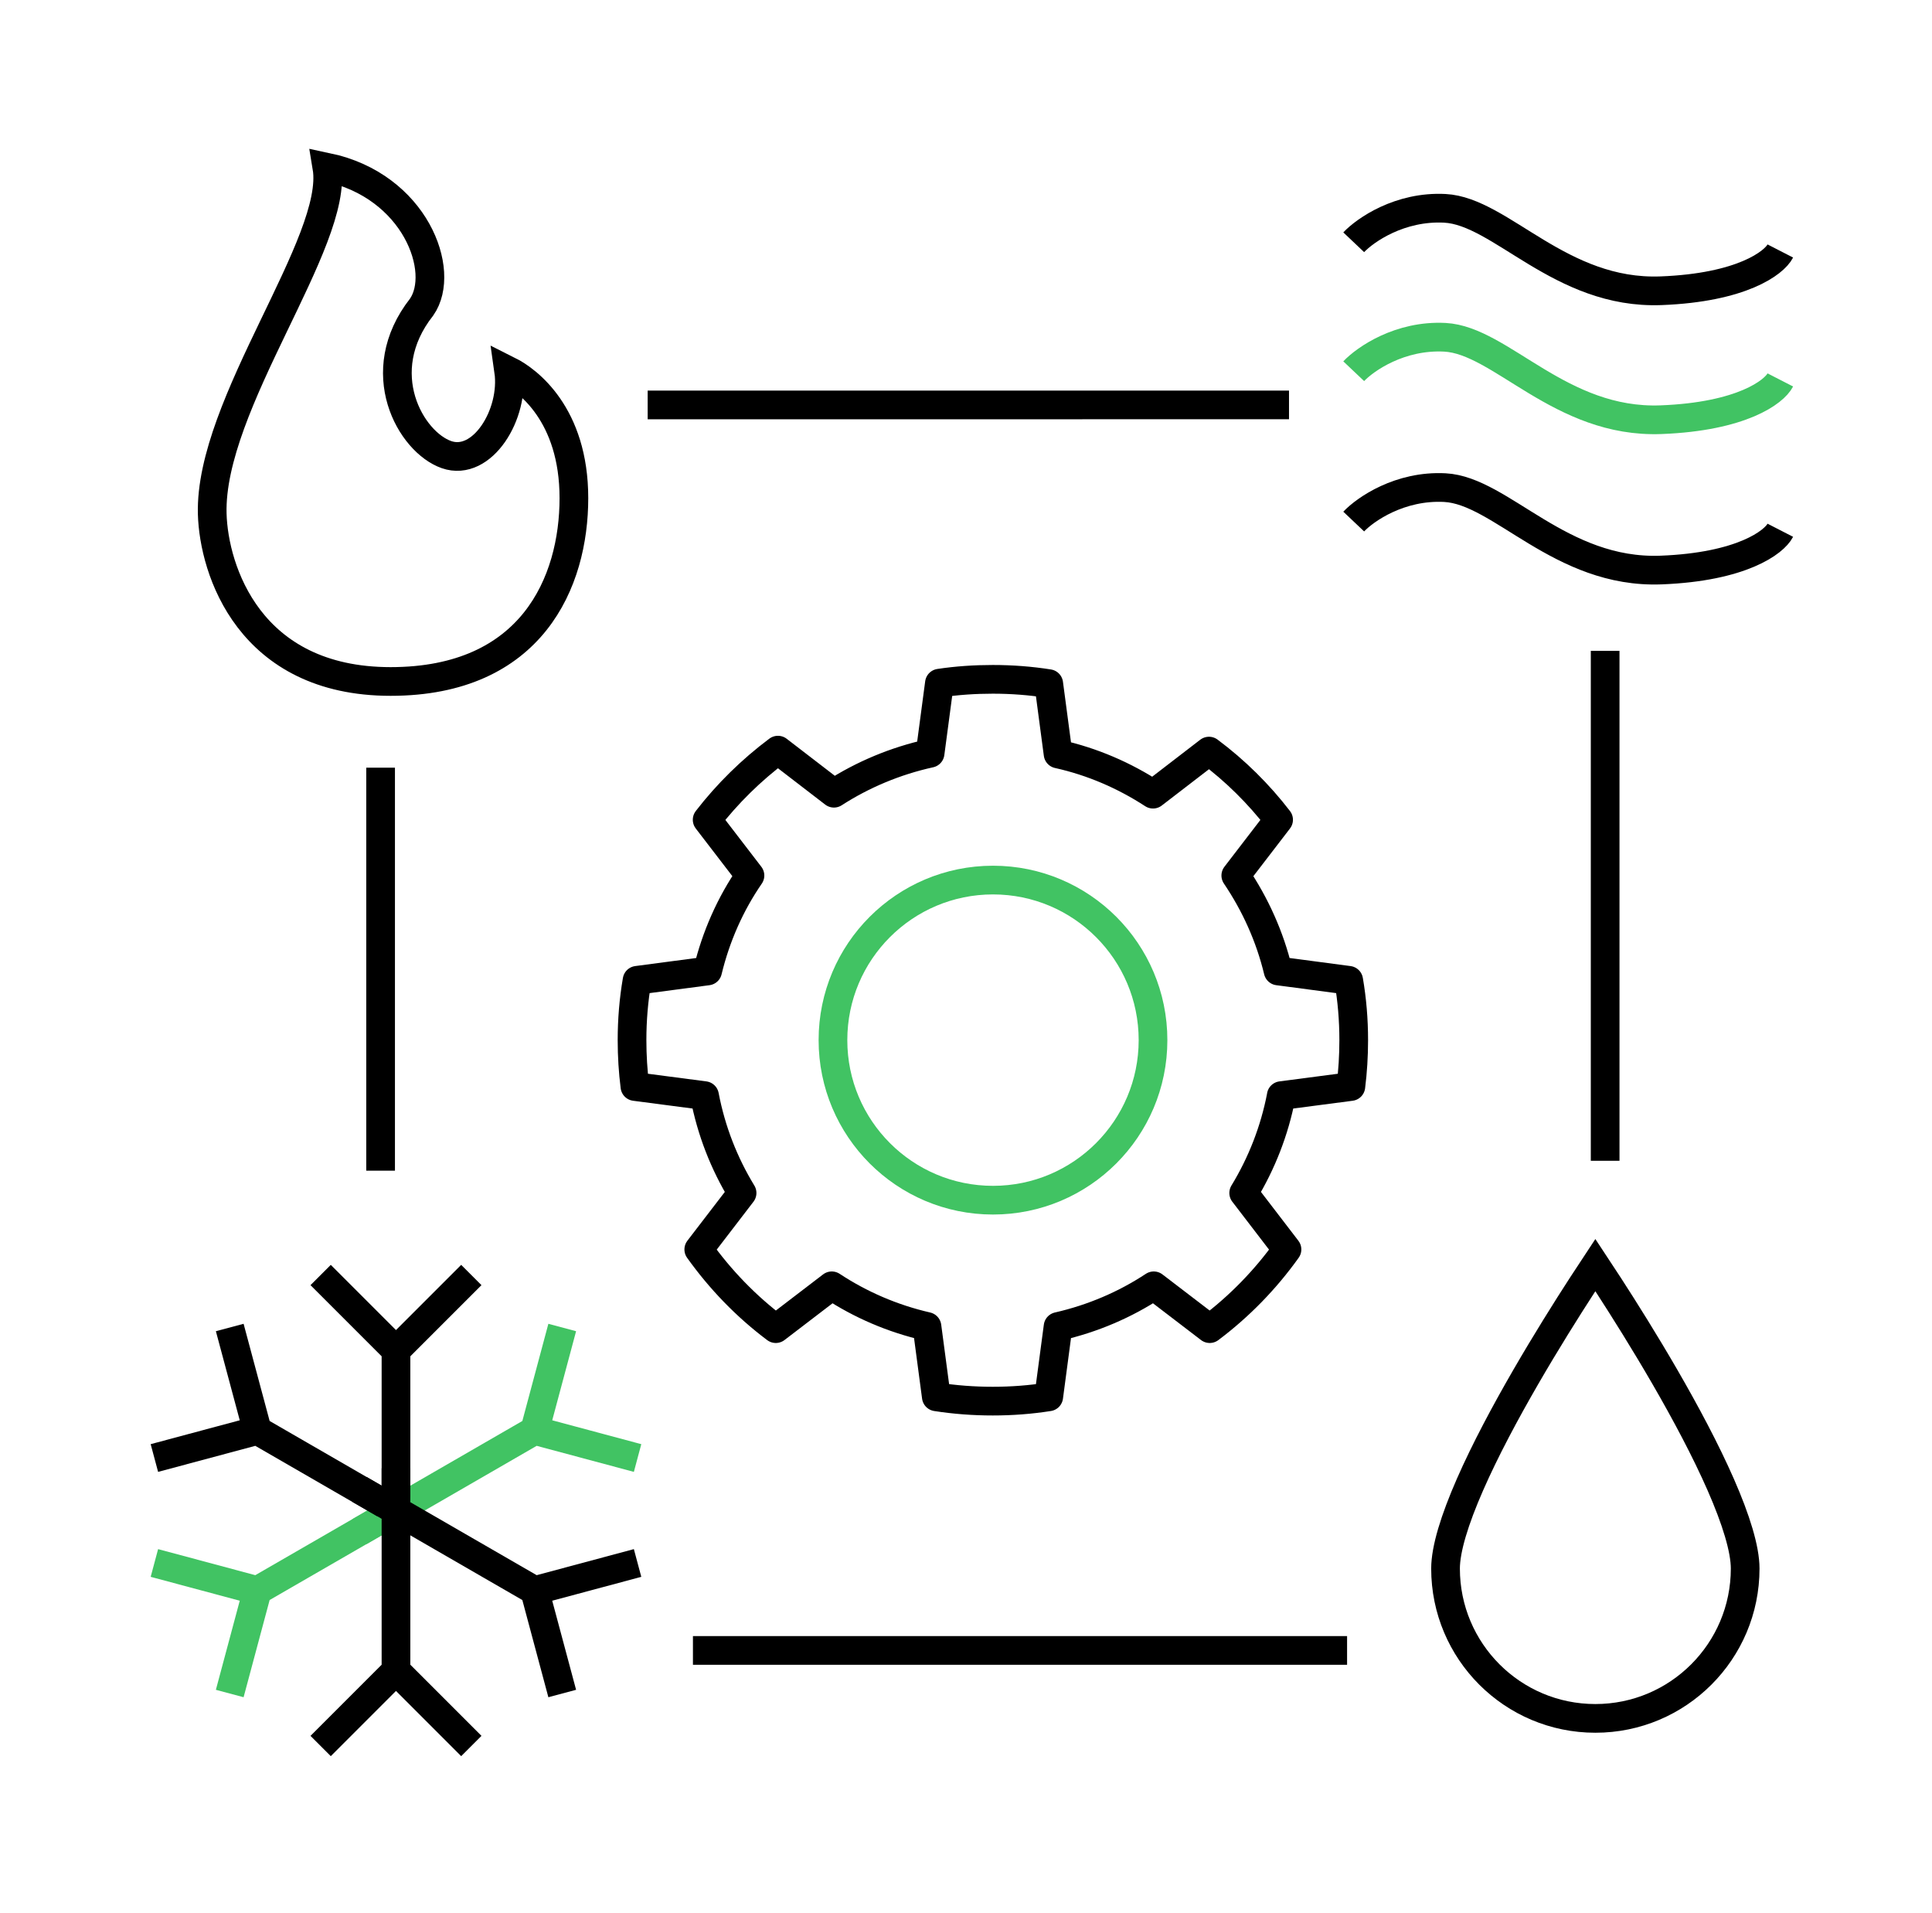 <svg width="101" height="100" viewBox="0 0 101 100" fill="none" xmlns="http://www.w3.org/2000/svg">
<path d="M70.422 86.265H36.225M83.913 60.673V34.02M67.386 21.164L33.858 21.165M19.897 61.191V40.125" stroke="black" stroke-width="1.5"/>
<path d="M12.01 88.518L13.452 83.137M13.452 83.137L8.071 81.695M13.452 83.137L20.098 79.3" stroke="#41C363" stroke-width="1.5"/>
<path d="M33.331 76.209L27.951 74.767M27.951 74.767L29.392 69.387M27.951 74.767L18.788 80.058" stroke="#41C363" stroke-width="1.5"/>
<path d="M16.762 66.643L20.701 70.581M20.701 70.581L24.64 66.643M20.701 70.581V78.256" stroke="black" stroke-width="1.5"/>
<path d="M16.762 91.262L20.701 87.323M20.701 87.323L24.64 91.262M20.701 87.323V76.743" stroke="black" stroke-width="1.5"/>
<path d="M8.071 76.209L13.452 74.767M13.452 74.767L12.01 69.387M13.452 74.767L20.098 78.605" stroke="black" stroke-width="1.5"/>
<path d="M29.392 88.518L27.95 83.137M27.95 83.137L33.331 81.695M27.95 83.137L18.788 77.847" stroke="black" stroke-width="1.5"/>
<path d="M11.095 26.864C10.934 21.114 17.739 12.637 17.089 8.738C21.718 9.713 23.342 14.18 22.043 16.048C19.363 19.459 21.474 23.113 23.342 23.763C25.21 24.413 26.916 21.651 26.591 19.377C27.565 19.865 30.002 21.651 30.002 26.037C30.002 30.422 27.809 35.62 20.419 35.62C13.028 35.62 11.178 29.788 11.095 26.864Z" stroke="black" stroke-width="1.5"/>
<path d="M70.769 12.663C71.377 12.021 73.181 10.768 75.533 10.889C78.473 11.041 81.565 15.4 86.837 15.197C91.054 15.035 92.75 13.744 93.071 13.119" stroke="black" stroke-width="1.5"/>
<path d="M70.769 27.261C71.377 26.619 73.181 25.365 75.533 25.487C78.473 25.639 81.565 29.997 86.837 29.795C91.054 29.632 92.75 28.341 93.071 27.716" stroke="black" stroke-width="1.5"/>
<path d="M70.769 19.403C71.377 18.761 73.181 17.508 75.533 17.629C78.473 17.781 81.565 22.14 86.837 21.937C91.054 21.775 92.75 20.484 93.071 19.859" stroke="#41C363" stroke-width="1.5"/>
<path d="M91.233 81.986C91.233 86.312 87.727 89.818 83.401 89.818C79.075 89.818 75.569 86.312 75.569 81.986C75.569 80.971 76.044 79.429 76.847 77.599C77.635 75.8 78.693 73.824 79.759 71.981C80.824 70.14 81.889 68.445 82.69 67.209C82.961 66.79 83.202 66.424 83.401 66.123C83.6 66.424 83.841 66.79 84.112 67.209C84.912 68.445 85.978 70.14 87.043 71.981C88.109 73.824 89.166 75.8 89.955 77.599C90.758 79.429 91.233 80.971 91.233 81.986Z" stroke="black" stroke-width="1.5"/>
<path d="M66.98 57.279C66.63 59.105 65.954 60.818 65.017 62.356L67.28 65.307C66.154 66.883 64.791 68.283 63.241 69.446L60.315 67.208C58.814 68.196 57.126 68.921 55.313 69.334L54.825 73.01C53.875 73.16 52.899 73.235 51.899 73.235C50.898 73.235 49.911 73.16 48.948 73.01L48.46 69.334C46.659 68.921 44.984 68.196 43.483 67.208L40.557 69.446C39.006 68.283 37.656 66.883 36.53 65.307L38.794 62.356C37.856 60.818 37.181 59.105 36.831 57.267L33.192 56.791C33.092 56.004 33.041 55.191 33.041 54.365C33.041 53.302 33.129 52.264 33.304 51.239L36.993 50.751C37.431 48.938 38.181 47.25 39.206 45.762L36.968 42.848C38.031 41.473 39.282 40.247 40.669 39.209L43.596 41.46C45.109 40.485 46.809 39.772 48.623 39.372L49.11 35.708C50.023 35.57 50.961 35.508 51.899 35.508C52.899 35.508 53.875 35.583 54.825 35.733L55.313 39.409C57.113 39.809 58.777 40.535 60.277 41.51L63.203 39.259C64.579 40.285 65.804 41.498 66.842 42.848L64.604 45.762C65.617 47.263 66.38 48.938 66.817 50.751L70.506 51.239C70.681 52.252 70.769 53.302 70.769 54.365C70.769 55.191 70.719 56.004 70.619 56.791L66.98 57.267V57.279Z" stroke="black" stroke-width="1.5" stroke-linecap="round" stroke-linejoin="round"/>
<path d="M51.911 62.732C56.532 62.732 60.277 58.986 60.277 54.366C60.277 49.745 56.532 46 51.911 46C47.291 46 43.545 49.745 43.545 54.366C43.545 58.986 47.291 62.732 51.911 62.732Z" stroke="#41C363" stroke-width="1.5" stroke-linecap="round" stroke-linejoin="round"/>
</svg>

